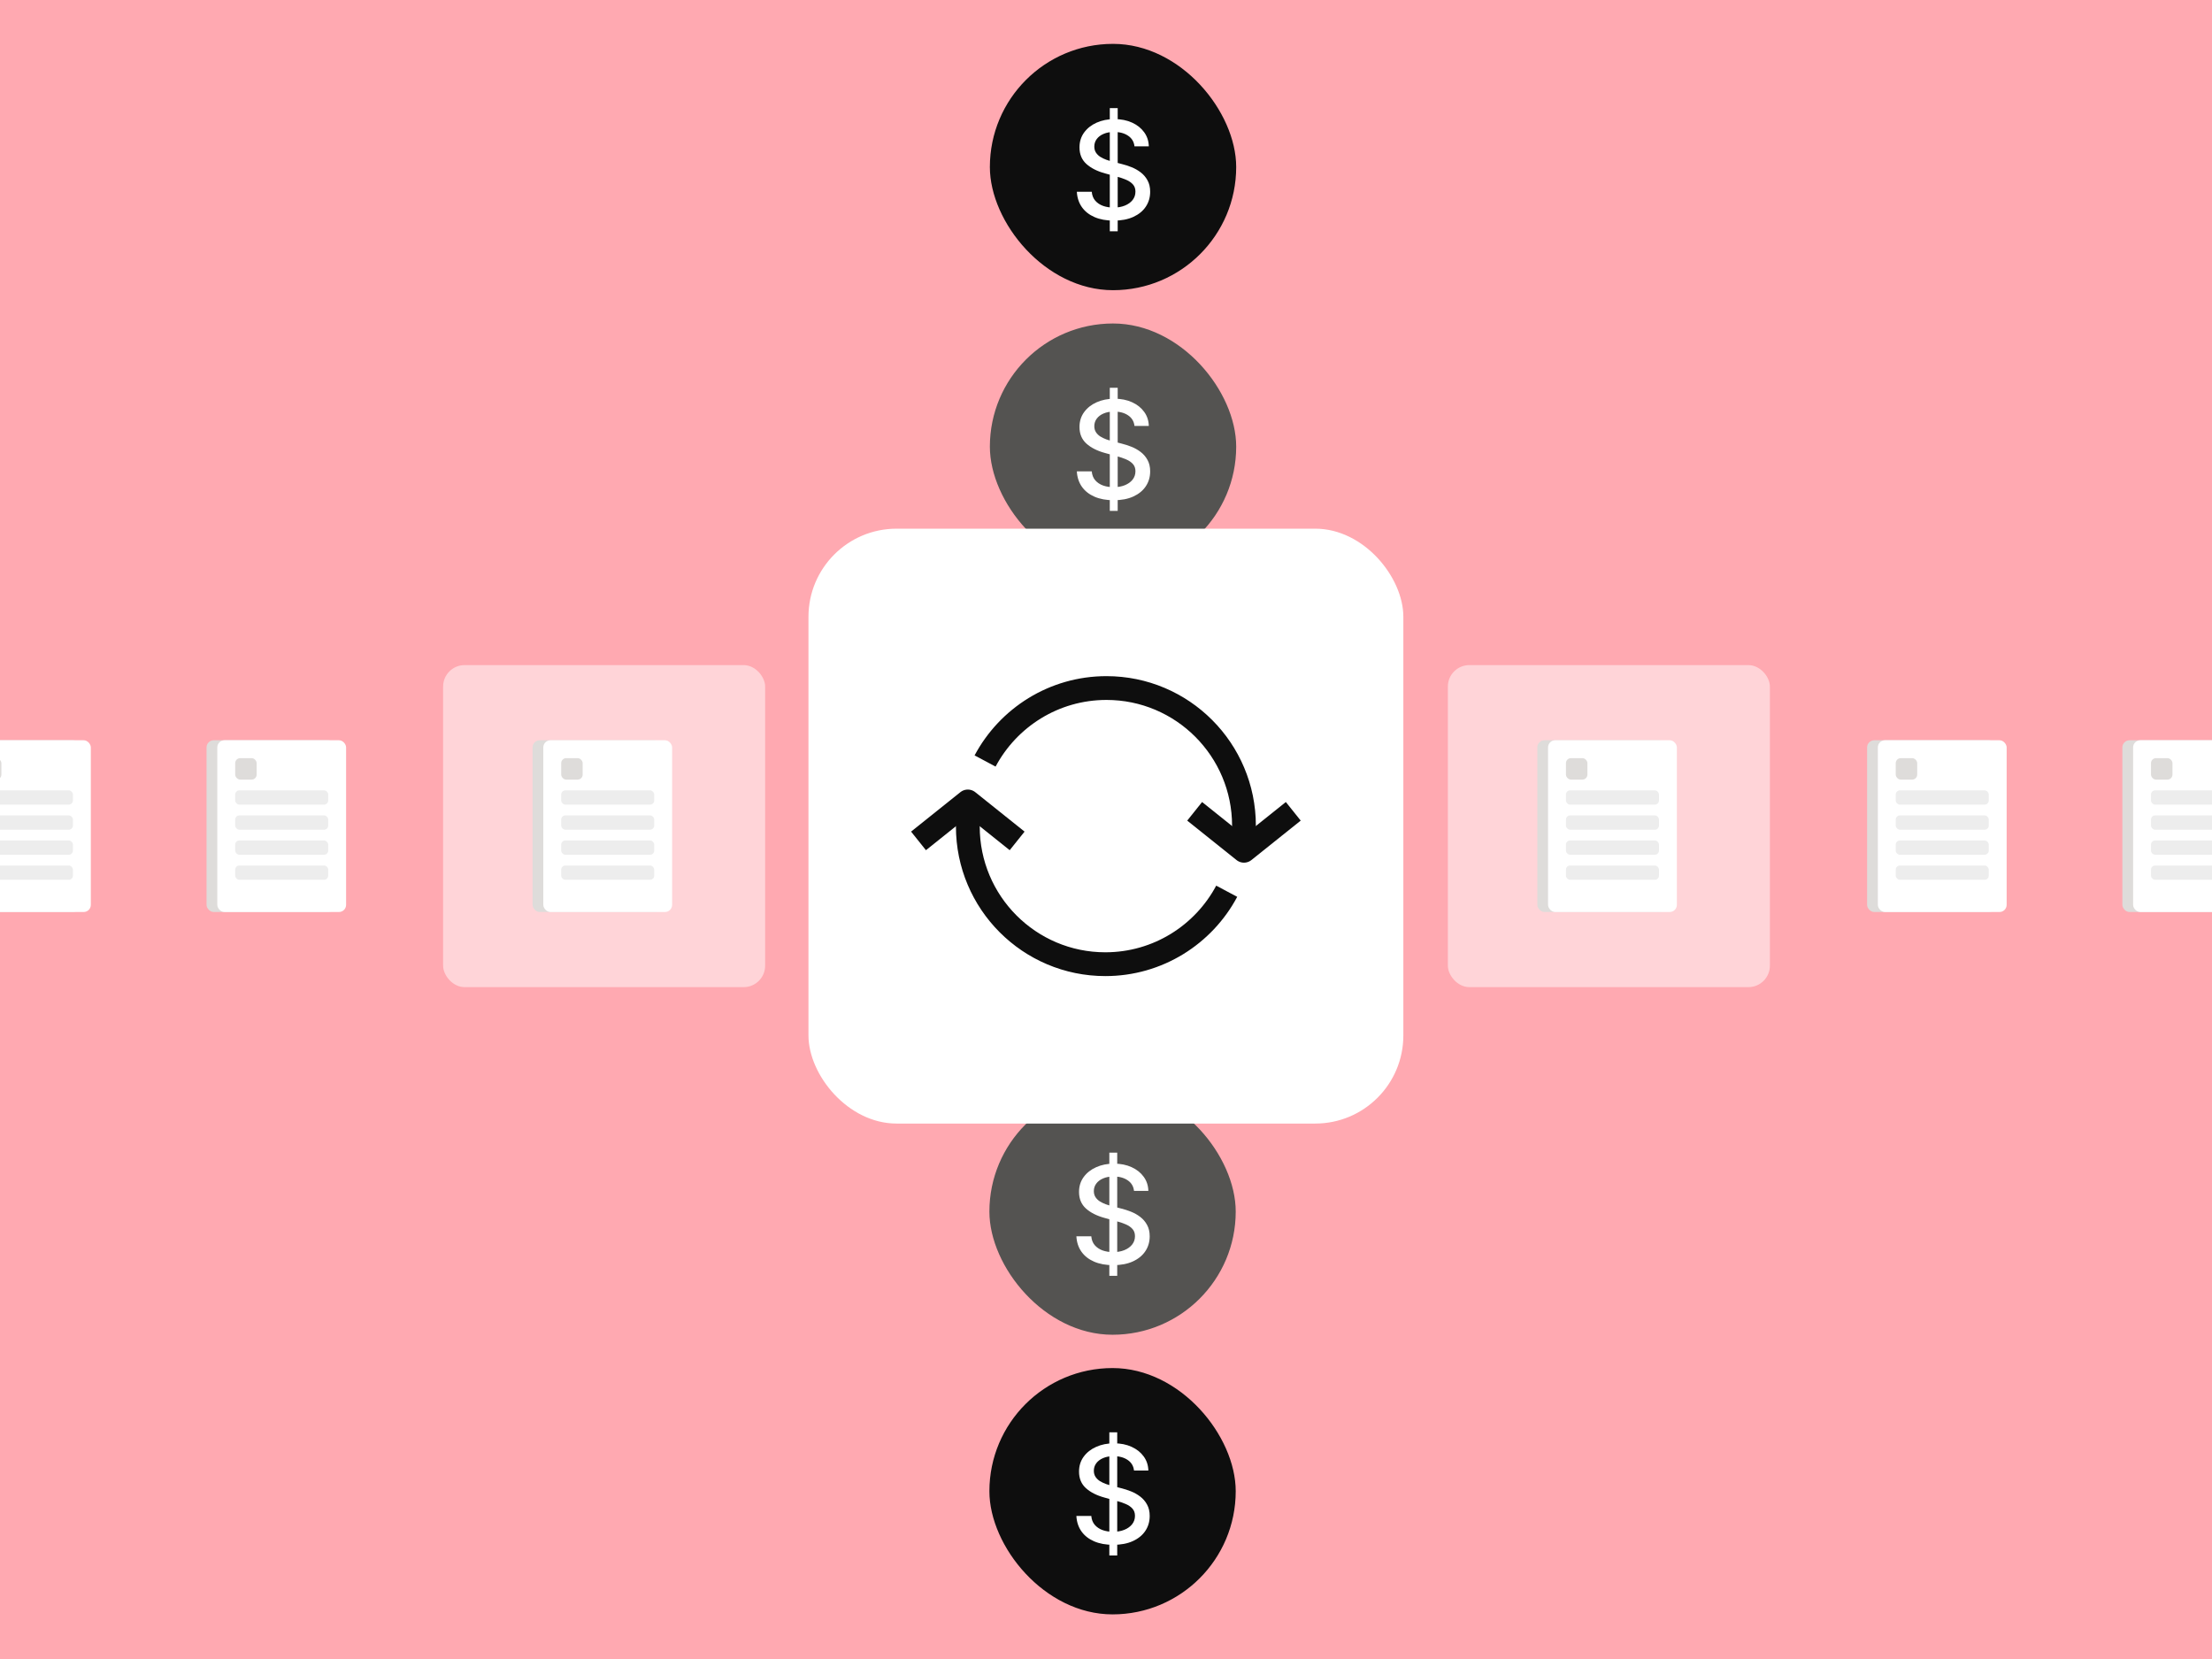 <svg width="620" height="465" viewBox="0 0 620 465" fill="none" xmlns="http://www.w3.org/2000/svg">
<rect x="0" y="0" width="620" height="465" fill="#808080" stroke="none"/>
<g clip-path="url(#clip0_2132_41659)">
<rect width="620" height="465" fill="#FFA9B1"/>
<rect x="277.318" y="305.073" width="69.041" height="69.041" rx="34.52" fill="#545351"/>
<path d="M310.935 357.603V323.083H313.146V357.603H310.935ZM317.852 333.79C317.708 332.513 317.115 331.524 316.072 330.823C315.029 330.113 313.717 329.758 312.135 329.758C311.002 329.758 310.022 329.938 309.195 330.297C308.368 330.648 307.725 331.133 307.267 331.754C306.817 332.365 306.593 333.062 306.593 333.844C306.593 334.5 306.745 335.066 307.051 335.543C307.366 336.019 307.775 336.419 308.278 336.743C308.79 337.057 309.339 337.323 309.923 337.538C310.508 337.745 311.069 337.916 311.609 338.051L314.306 338.752C315.187 338.968 316.09 339.26 317.016 339.629C317.942 339.997 318.801 340.483 319.592 341.085C320.383 341.687 321.021 342.433 321.506 343.323C322.001 344.213 322.248 345.279 322.248 346.519C322.248 348.083 321.844 349.472 321.034 350.686C320.234 351.899 319.07 352.857 317.542 353.558C316.023 354.259 314.184 354.61 312.027 354.61C309.959 354.61 308.17 354.282 306.66 353.625C305.15 352.969 303.968 352.039 303.114 350.834C302.259 349.621 301.788 348.182 301.698 346.519H305.878C305.959 347.517 306.282 348.349 306.849 349.014C307.424 349.67 308.157 350.16 309.047 350.484C309.946 350.798 310.93 350.956 312 350.956C313.177 350.956 314.225 350.771 315.142 350.403C316.068 350.025 316.796 349.504 317.326 348.838C317.857 348.164 318.122 347.378 318.122 346.479C318.122 345.661 317.888 344.991 317.421 344.469C316.962 343.948 316.337 343.517 315.546 343.175C314.764 342.833 313.879 342.532 312.89 342.271L309.627 341.382C307.415 340.779 305.662 339.894 304.368 338.725C303.082 337.556 302.439 336.01 302.439 334.086C302.439 332.495 302.871 331.106 303.734 329.92C304.597 328.733 305.765 327.812 307.24 327.155C308.714 326.49 310.377 326.157 312.229 326.157C314.099 326.157 315.749 326.486 317.178 327.142C318.616 327.798 319.749 328.702 320.576 329.852C321.403 330.994 321.835 332.306 321.87 333.79H317.852Z" fill="white"/>
<rect x="277.318" y="383.453" width="69.041" height="69.041" rx="34.52" fill="#0E0E0E"/>
<path d="M310.935 435.99V401.47H313.146V435.99H310.935ZM317.852 412.176C317.708 410.9 317.115 409.911 316.072 409.21C315.029 408.5 313.717 408.145 312.135 408.145C311.002 408.145 310.022 408.324 309.195 408.684C308.368 409.035 307.725 409.52 307.267 410.14C306.817 410.752 306.593 411.448 306.593 412.23C306.593 412.887 306.745 413.453 307.051 413.929C307.366 414.406 307.775 414.806 308.278 415.13C308.79 415.444 309.339 415.709 309.923 415.925C310.508 416.132 311.069 416.303 311.609 416.438L314.306 417.139C315.187 417.354 316.09 417.647 317.016 418.015C317.942 418.384 318.801 418.869 319.592 419.472C320.383 420.074 321.021 420.82 321.506 421.71C322.001 422.6 322.248 423.665 322.248 424.906C322.248 426.47 321.844 427.859 321.034 429.073C320.234 430.286 319.07 431.244 317.542 431.945C316.023 432.646 314.184 432.997 312.027 432.997C309.959 432.997 308.17 432.668 306.66 432.012C305.15 431.356 303.968 430.426 303.114 429.221C302.259 428.007 301.788 426.569 301.698 424.906H305.878C305.959 425.904 306.282 426.735 306.849 427.4C307.424 428.057 308.157 428.547 309.047 428.87C309.946 429.185 310.93 429.342 312 429.342C313.177 429.342 314.225 429.158 315.142 428.789C316.068 428.412 316.796 427.89 317.326 427.225C317.857 426.551 318.122 425.764 318.122 424.865C318.122 424.047 317.888 423.378 317.421 422.856C316.962 422.335 316.337 421.903 315.546 421.562C314.764 421.22 313.879 420.919 312.89 420.658L309.627 419.768C307.415 419.166 305.662 418.28 304.368 417.112C303.082 415.943 302.439 414.397 302.439 412.473C302.439 410.882 302.871 409.493 303.734 408.306C304.597 407.12 305.765 406.198 307.24 405.542C308.714 404.877 310.377 404.544 312.229 404.544C314.099 404.544 315.749 404.872 317.178 405.529C318.616 406.185 319.749 407.088 320.576 408.239C321.403 409.381 321.835 410.693 321.87 412.176H317.852Z" fill="white"/>
<rect x="124.2" y="186.422" width="90.262" height="90.262" rx="6.017" fill="#FFD4D8"/>
<g style="mix-blend-mode:multiply">
<rect x="149.272" y="207.484" width="36.105" height="48.14" rx="2.006" fill="#DEDCDA"/>
</g>
<rect x="152.282" y="207.484" width="36.105" height="48.14" rx="2.006" fill="white"/>
<rect x="157.297" y="212.497" width="6.017" height="6.017" rx="1.404" fill="#DEDCDA"/>
<rect x="157.297" y="221.524" width="26.076" height="4.012" rx="1.178" fill="#EDEDED"/>
<rect x="157.297" y="228.546" width="26.076" height="4.012" rx="1.178" fill="#EDEDED"/>
<rect x="157.297" y="235.567" width="26.076" height="4.012" rx="1.178" fill="#EDEDED"/>
<rect x="157.297" y="242.586" width="26.076" height="4.012" rx="1.178" fill="#EDEDED"/>
<g style="mix-blend-mode:multiply">
<rect x="57.895" y="207.485" width="36.105" height="48.14" rx="2.006" fill="#DEDCDA"/>
</g>
<rect x="60.905" y="207.485" width="36.105" height="48.14" rx="2.006" fill="white"/>
<rect x="65.92" y="212.498" width="6.017" height="6.017" rx="1.404" fill="#DEDCDA"/>
<rect x="65.92" y="221.525" width="26.076" height="4.012" rx="1.178" fill="#EDEDED"/>
<rect x="65.92" y="228.547" width="26.076" height="4.012" rx="1.178" fill="#EDEDED"/>
<rect x="65.92" y="235.568" width="26.076" height="4.012" rx="1.178" fill="#EDEDED"/>
<rect x="65.92" y="242.587" width="26.076" height="4.012" rx="1.178" fill="#EDEDED"/>
<g style="mix-blend-mode:multiply">
<rect x="594.878" y="207.485" width="36.105" height="48.14" rx="2.006" fill="#DEDCDA"/>
</g>
<rect x="597.888" y="207.485" width="36.105" height="48.14" rx="2.006" fill="white"/>
<rect x="602.902" y="212.498" width="6.017" height="6.017" rx="1.404" fill="#DEDCDA"/>
<rect x="602.902" y="221.525" width="26.076" height="4.012" rx="1.178" fill="#EDEDED"/>
<rect x="602.902" y="228.547" width="26.076" height="4.012" rx="1.178" fill="#EDEDED"/>
<rect x="602.902" y="235.568" width="26.076" height="4.012" rx="1.178" fill="#EDEDED"/>
<rect x="602.902" y="242.587" width="26.076" height="4.012" rx="1.178" fill="#EDEDED"/>
<g style="mix-blend-mode:multiply">
<rect x="-13.654" y="207.485" width="36.105" height="48.14" rx="2.006" fill="#DEDCDA"/>
</g>
<rect x="-10.645" y="207.485" width="36.105" height="48.14" rx="2.006" fill="white"/>
<rect x="-5.63" y="212.498" width="6.017" height="6.017" rx="1.404" fill="#DEDCDA"/>
<rect x="-5.63" y="221.525" width="26.076" height="4.012" rx="1.178" fill="#EDEDED"/>
<rect x="-5.63" y="228.547" width="26.076" height="4.012" rx="1.178" fill="#EDEDED"/>
<rect x="-5.63" y="235.568" width="26.076" height="4.012" rx="1.178" fill="#EDEDED"/>
<rect x="-5.63" y="242.587" width="26.076" height="4.012" rx="1.178" fill="#EDEDED"/>
<g style="mix-blend-mode:multiply">
<rect x="523.328" y="207.485" width="36.105" height="48.14" rx="2.006" fill="#DEDCDA"/>
</g>
<rect x="526.338" y="207.485" width="36.105" height="48.14" rx="2.006" fill="white"/>
<rect x="531.353" y="212.498" width="6.017" height="6.017" rx="1.404" fill="#DEDCDA"/>
<rect x="531.353" y="221.525" width="26.076" height="4.012" rx="1.178" fill="#EDEDED"/>
<rect x="531.353" y="228.547" width="26.076" height="4.012" rx="1.178" fill="#EDEDED"/>
<rect x="531.353" y="235.568" width="26.076" height="4.012" rx="1.178" fill="#EDEDED"/>
<rect x="531.353" y="242.587" width="26.076" height="4.012" rx="1.178" fill="#EDEDED"/>
<rect x="277.45" y="90.671" width="69.041" height="69.041" rx="34.52" fill="#545351"/>
<path d="M311.065 143.203V108.683H313.277V143.203H311.065ZM317.983 119.389C317.839 118.113 317.246 117.124 316.203 116.423C315.16 115.713 313.848 115.357 312.266 115.357C311.133 115.357 310.153 115.537 309.326 115.897C308.499 116.247 307.856 116.733 307.398 117.353C306.948 117.964 306.723 118.661 306.723 119.443C306.723 120.1 306.876 120.666 307.182 121.142C307.496 121.619 307.906 122.019 308.409 122.342C308.921 122.657 309.47 122.922 310.054 123.138C310.638 123.345 311.2 123.516 311.74 123.65L314.437 124.352C315.318 124.567 316.221 124.86 317.147 125.228C318.073 125.597 318.931 126.082 319.722 126.684C320.514 127.287 321.152 128.033 321.637 128.923C322.132 129.813 322.379 130.878 322.379 132.119C322.379 133.683 321.974 135.072 321.165 136.285C320.365 137.499 319.201 138.456 317.673 139.158C316.154 139.859 314.315 140.209 312.158 140.209C310.09 140.209 308.301 139.881 306.791 139.225C305.281 138.569 304.098 137.638 303.244 136.434C302.39 135.22 301.918 133.782 301.828 132.119H306.009C306.09 133.117 306.413 133.948 306.98 134.613C307.555 135.27 308.288 135.76 309.178 136.083C310.077 136.398 311.061 136.555 312.131 136.555C313.308 136.555 314.356 136.371 315.273 136.002C316.199 135.625 316.927 135.103 317.457 134.438C317.987 133.764 318.253 132.977 318.253 132.078C318.253 131.26 318.019 130.59 317.551 130.069C317.093 129.548 316.468 129.116 315.677 128.775C314.895 128.433 314.01 128.132 313.021 127.871L309.757 126.981C307.546 126.379 305.793 125.493 304.498 124.325C303.213 123.156 302.57 121.61 302.57 119.686C302.57 118.095 303.002 116.706 303.865 115.519C304.728 114.333 305.896 113.411 307.371 112.755C308.845 112.09 310.508 111.757 312.36 111.757C314.23 111.757 315.879 112.085 317.309 112.741C318.747 113.398 319.88 114.301 320.707 115.452C321.534 116.594 321.965 117.906 322.001 119.389H317.983Z" fill="white"/>
<rect x="277.45" y="12.295" width="69.041" height="69.041" rx="34.52" fill="#0E0E0E"/>
<path d="M311.065 64.83V30.31H313.277V64.83H311.065ZM317.983 41.016C317.839 39.74 317.246 38.751 316.203 38.05C315.16 37.34 313.848 36.984 312.266 36.984C311.133 36.984 310.153 37.164 309.326 37.524C308.499 37.874 307.856 38.36 307.398 38.98C306.948 39.591 306.723 40.288 306.723 41.07C306.723 41.727 306.876 42.293 307.182 42.769C307.496 43.246 307.906 43.646 308.409 43.969C308.921 44.284 309.47 44.549 310.054 44.765C310.638 44.972 311.2 45.142 311.74 45.277L314.437 45.979C315.318 46.194 316.221 46.486 317.147 46.855C318.073 47.224 318.931 47.709 319.722 48.311C320.514 48.914 321.152 49.66 321.637 50.55C322.132 51.44 322.379 52.505 322.379 53.746C322.379 55.31 321.974 56.699 321.165 57.912C320.365 59.126 319.201 60.083 317.673 60.785C316.154 61.486 314.315 61.836 312.158 61.836C310.09 61.836 308.301 61.508 306.791 60.852C305.281 60.196 304.098 59.265 303.244 58.061C302.39 56.847 301.918 55.409 301.828 53.746H306.009C306.09 54.743 306.413 55.575 306.98 56.24C307.555 56.897 308.288 57.386 309.178 57.71C310.077 58.025 311.061 58.182 312.131 58.182C313.308 58.182 314.356 57.998 315.273 57.629C316.199 57.252 316.927 56.73 317.457 56.065C317.987 55.391 318.253 54.604 318.253 53.705C318.253 52.887 318.019 52.217 317.551 51.696C317.093 51.175 316.468 50.743 315.677 50.401C314.895 50.06 314.01 49.759 313.021 49.498L309.757 48.608C307.546 48.006 305.793 47.12 304.498 45.952C303.213 44.783 302.57 43.237 302.57 41.313C302.57 39.722 303.002 38.333 303.865 37.146C304.728 35.96 305.896 35.038 307.371 34.382C308.845 33.717 310.508 33.384 312.36 33.384C314.23 33.384 315.879 33.712 317.309 34.368C318.747 35.025 319.88 35.928 320.707 37.079C321.534 38.221 321.965 39.533 322.001 41.016H317.983Z" fill="white"/>
<rect x="226.606" y="148.183" width="166.737" height="166.737" rx="24.696" fill="white"/>
<path d="M276.109 213.298C282.595 201.13 295.398 192.85 310.131 192.85C331.417 192.85 348.673 210.129 348.673 231.444V238.461" stroke="#0E0E0E" stroke-width="6.669" stroke-miterlimit="10"/>
<path d="M362.492 227.403L348.671 238.461L334.849 227.403" stroke="#0E0E0E" stroke-width="6.669" stroke-miterlimit="10" stroke-linejoin="round"/>
<path d="M343.836 249.804C337.35 261.972 324.547 270.252 309.813 270.252C288.528 270.252 271.271 252.972 271.271 231.658V224.641" stroke="#0E0E0E" stroke-width="6.669" stroke-miterlimit="10"/>
<path d="M257.448 235.697L271.27 224.64L285.092 235.697" stroke="#0E0E0E" stroke-width="6.669" stroke-miterlimit="10" stroke-linejoin="round"/>
<rect x="405.82" y="186.422" width="90.262" height="90.262" rx="6.017" fill="#FFD4D8"/>
<g style="mix-blend-mode:multiply">
<rect x="430.893" y="207.484" width="36.105" height="48.14" rx="2.006" fill="#DEDCDA"/>
</g>
<rect x="433.902" y="207.484" width="36.105" height="48.14" rx="2.006" fill="white"/>
<rect x="438.917" y="212.497" width="6.017" height="6.017" rx="1.404" fill="#DEDCDA"/>
<rect x="438.917" y="221.524" width="26.076" height="4.012" rx="1.178" fill="#EDEDED"/>
<rect x="438.917" y="228.546" width="26.076" height="4.012" rx="1.178" fill="#EDEDED"/>
<rect x="438.917" y="235.567" width="26.076" height="4.012" rx="1.178" fill="#EDEDED"/>
<rect x="438.917" y="242.586" width="26.076" height="4.012" rx="1.178" fill="#EDEDED"/>
</g>
<defs>
<clipPath id="clip0_2132_41659">
<rect width="620" height="465" fill="white"/>
</clipPath>
</defs>
</svg>
